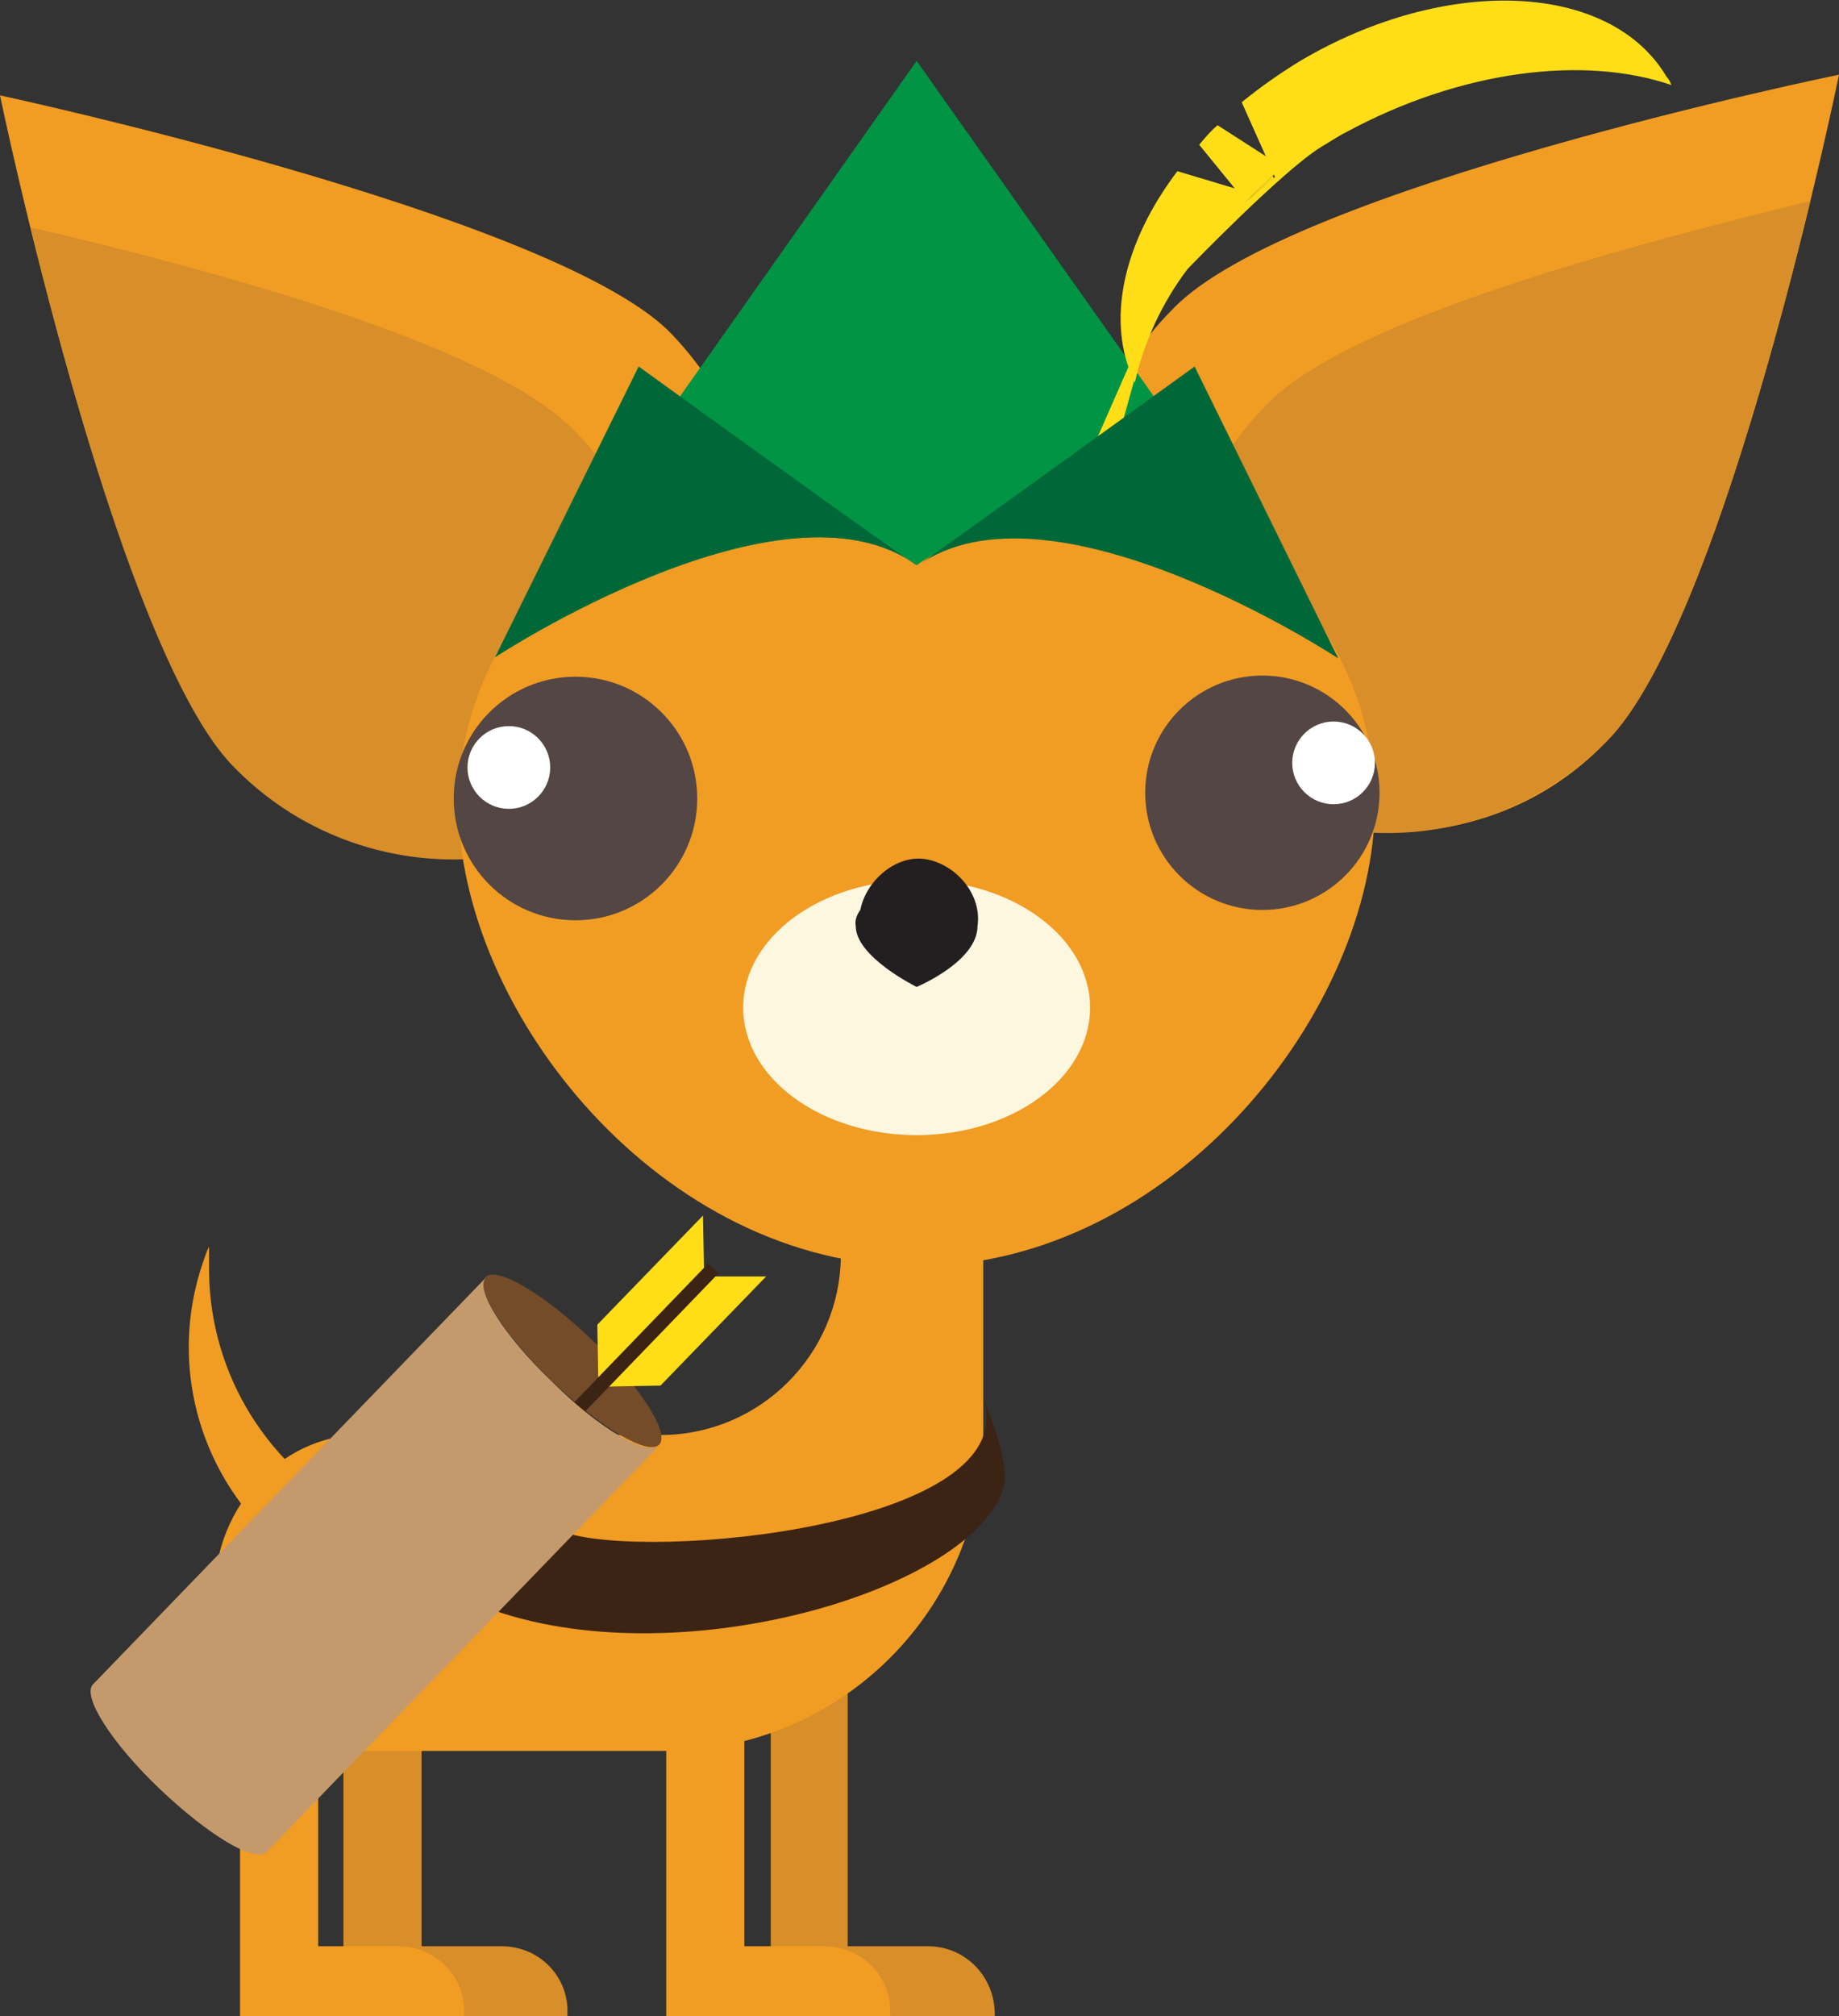 <?xml version="1.0" encoding="utf-8"?>
<!-- Generator: Adobe Illustrator 21.0.0, SVG Export Plug-In . SVG Version: 6.00 Build 0)  -->
<svg version="1.1" id="Layer_1" xmlns="http://www.w3.org/2000/svg"  x="0px" y="0px"
	 viewBox="0 0 160.1 175.5" style="enable-background:new 0 0 160.1 175.5;" xml:space="preserve">
<rect x="0" y="0" width="160.1" height="175.5" fill="#333333" stroke="none"/>
<style type="text/css">
	.st0{fill:#D88E29;}
	.st1{fill:#F19C23;}
	.st2{fill:#3C2415;}
	.st3{fill:#754C29;}
	.st4{fill:#FFDE17;}
	.st5{fill:none;stroke:#3C2415;stroke-width:1.24;stroke-miterlimit:10;}
	.st6{fill:#C49A6C;}
	.st7{fill:#009444;}
	.st8{fill:#006838;}
	.st9{fill:#534644;}
	.st10{fill:#FFFFFF;}
	.st11{fill:#FEF7DF;}
	.st12{fill:#231F20;}
</style>
<title>Asset 1</title>
<g id="Layer_2">
	<g id="Back_Forward_Leg">
		<path class="st0" d="M80.8,169.4h-7v-23.1c0.1-1.9-1.3-3.4-3.2-3.5c-1.9-0.1-3.4,1.3-3.5,3.2c0,0.1,0,0.2,0,0.4v29.2h19.5v-0.3
			C86.6,172,84,169.4,80.8,169.4C80.8,169.4,80.8,169.4,80.8,169.4z"/>
	</g>
	<g id="Back_Rear_Leg">
		<path class="st0" d="M43.7,169.4h-7v-23.1c0-1.9-1.5-3.4-3.4-3.4c-1.9,0-3.4,1.5-3.4,3.4c0,0,0,0,0,0v29.2h19.5v-0.3
			C49.5,172,46.9,169.4,43.7,169.4C43.7,169.4,43.7,169.4,43.7,169.4z"/>
	</g>
	<g id="Tail">
		<path class="st1" d="M18.2,108.5v2.2c0.1,9,5.2,17.2,13.3,21.3v6.6c-11.8-4.2-18-17.2-13.7-29.1C17.9,109.2,18,108.9,18.2,108.5
			L18.2,108.5z"/>
	</g>
	<g id="Torso">
		<path class="st1" d="M32.4,124.9h25.3c8.5-0.1,15.4-7,15.5-15.5v-6.2h12.4v21.7c-0.1,15.1-12.3,27.4-27.5,27.5H32.4
			c-7.6,0-13.7-6.2-13.7-13.7C18.6,131.1,24.8,124.4,32.4,124.9z"/>
	</g>
	<g id="Front_Forward_Leg">
		<path class="st1" d="M71.8,169.4h-7v-23.1c0-1.9-1.5-3.4-3.4-3.4s-3.4,1.5-3.4,3.4v29.2h19.5v-0.3C77.6,172,75,169.4,71.8,169.4
			C71.8,169.4,71.8,169.4,71.8,169.4z"/>
	</g>
	<g id="Front_Rear_Leg">
		<path class="st1" d="M34.7,169.4h-7v-23.1c0-1.9-1.5-3.4-3.4-3.4c-1.9,0-3.4,1.5-3.4,3.4v29.2h19.5v-0.3
			C40.5,172,37.9,169.4,34.7,169.4C34.7,169.4,34.7,169.4,34.7,169.4z"/>
	</g>
	<g id="Quiver">
		<path class="st2" d="M48.9,133.3c7.4,2.7,40.4-0.5,36.7-11.6c0,0,2.4,5.5,1.8,7.7c-2.5,8.8-27.7,16.5-44.3,10.8L48.9,133.3z"/>
		
			<ellipse transform="matrix(0.694 -0.72 0.72 0.694 -70.054 72.066)" class="st3" cx="49.8" cy="118.5" rx="2.5" ry="10.5"/>
		<polygon class="st4" points="57.5,120.6 52.1,120.7 61.3,111.1 66.7,111.1 		"/>
		<polygon class="st4" points="52,115.3 52.1,120.7 61.3,111.1 61.2,105.8 		"/>
		<line class="st5" x1="62.1" y1="110.4" x2="17.5" y2="156.6"/>
		<path class="st6" d="M48.1,120.3c-4.2-4-6.8-8.1-5.8-9.1L8.1,146.6c-1,1,1.6,5.1,5.8,9.1s8.3,6.5,9.3,5.5l34.2-35.4
			C56.4,126.8,52.2,124.4,48.1,120.3z"/>
	</g>
	<g id="Right_Ear">
		<path class="st1" d="M58.1,28.7c10.6,10.6,10.6,27.5,0,37.7s-27.5,10.6-37.7,0C9.8,55.7,0,8.3,0,8.3S47.4,18.5,58.1,28.7z"/>
		<path class="st0" d="M50.1,37.6c8.8,8.9,10.3,22.7,3.5,33.2c-10.7,6.6-24.5,4.9-33.2-4c-7.1-7.1-14.2-32.3-17.7-47
			C18.1,23.4,43,30,50.1,37.6z"/>
	</g>
	<g id="Left_Ear">
		<path class="st1" d="M102.1,26.9c-10.6,10.6-10.6,27.5,0,37.7s27.5,10.6,37.7,0C150.4,54,160.1,6.5,160.1,6.5
			S112.2,16.3,102.1,26.9z"/>
		<path class="st0" d="M110.2,35.3c-8.8,8.9-10.3,22.7-3.5,33.2c10.7,6.6,24.4,4.9,33.2-4c7.1-7.1,14.2-32.4,17.7-47
			C142.5,21.2,117.2,27.8,110.2,35.3z"/>
	</g>
	<g id="Head">
		<path class="st1" d="M39.9,69.9c0,18.2,17.7,40.3,39.9,40.3s39.9-22.2,39.9-40.3S102,37.1,79.8,37.1S39.9,52.2,39.9,69.9z"/>
		<path class="st7" d="M79.8,5.3L59.2,34.5L43.1,57.2c0,0,25.1-16.5,36.7-8c11.6-8.6,36.7,8,36.7,8L79.8,5.3z"/>
		<path class="st8" d="M59.2,34.5l-3.6-2.6L43.1,57.2c0,0,25.1-16.5,36.7-8l0,0C78.9,48.7,65.7,39.2,59.2,34.5z"/>
		<path class="st4" d="M104.7,21.5c0.7-0.8,1.4-1.6,2.2-2.4c-0.1-0.2-0.2-0.5-0.3-0.7"/>
		<polygon class="st4" points="99.5,30.4 95.9,43.3 93.6,42.5 99,30.2 		"/>
		<path class="st8" d="M100.4,34.5l3.6-2.6l12.5,25.4c0,0-25.1-16.5-36.7-8l0,0C80.7,48.7,93.9,39.2,100.4,34.5z"/>
	</g>
	<g id="Left_Eye">
		<circle class="st9" cx="109.9" cy="69" r="10.2"/>
	</g>
	<g id="Left_Pupil">
		<circle class="st10" cx="116.1" cy="66.4" r="3.6"/>
	</g>
	<g id="Right_Eye">
		<circle class="st9" cx="50.1" cy="69.5" r="10.6"/>
	</g>
	<g id="Right_Pupil">
		<circle class="st10" cx="44.3" cy="66.8" r="3.6"/>
	</g>
	<g id="Snout">
		<ellipse class="st11" cx="79.8" cy="87.7" rx="15.1" ry="11.1"/>
	</g>
	<g id="Nose">
		<path class="st12" d="M74.5,80.6c0,2.7,5.3,5.3,5.3,5.3s5.3-2.2,5.3-5.3c0.4-2.7-1.8-5.3-4.4-5.8s-5.3,1.8-5.8,4.4
			C74.6,79.6,74.4,80.1,74.5,80.6z"/>
	</g>
</g>
<g>
	<path class="st4" d="M145.1,6.7c-4.9-8.3-19.2-8.9-31.9-1.4c-1.8,1.1-3.5,2.3-5.1,3.6l2.1,4.7l-4.2-2.7c-0.6,0.5-1.1,1.1-1.6,1.7
		l3.1,3.8l-5-1.5c-4.7,6.2-6.3,13.1-3.7,18.4c0.8-3.6,2.4-7,4.6-9.9c0,0,8.2-8.5,11.6-10.6c0.7-0.4,1.4-0.9,2.2-1.3
		c10-5.4,20.7-6.7,28.3-4.1C145.4,7.1,145.3,6.9,145.1,6.7z M108.4,17.6l2.5-2.4l0.1,0.2C110,16.2,109.2,16.9,108.4,17.6z
		 M112.5,14.3l0.8-0.6L112.5,14.3z"/>
	<path class="st4" d="M108.4,17.6c0.8-0.7,1.6-1.4,2.5-2.1l-0.1-0.2L108.4,17.6z"/>
</g>
</svg>
